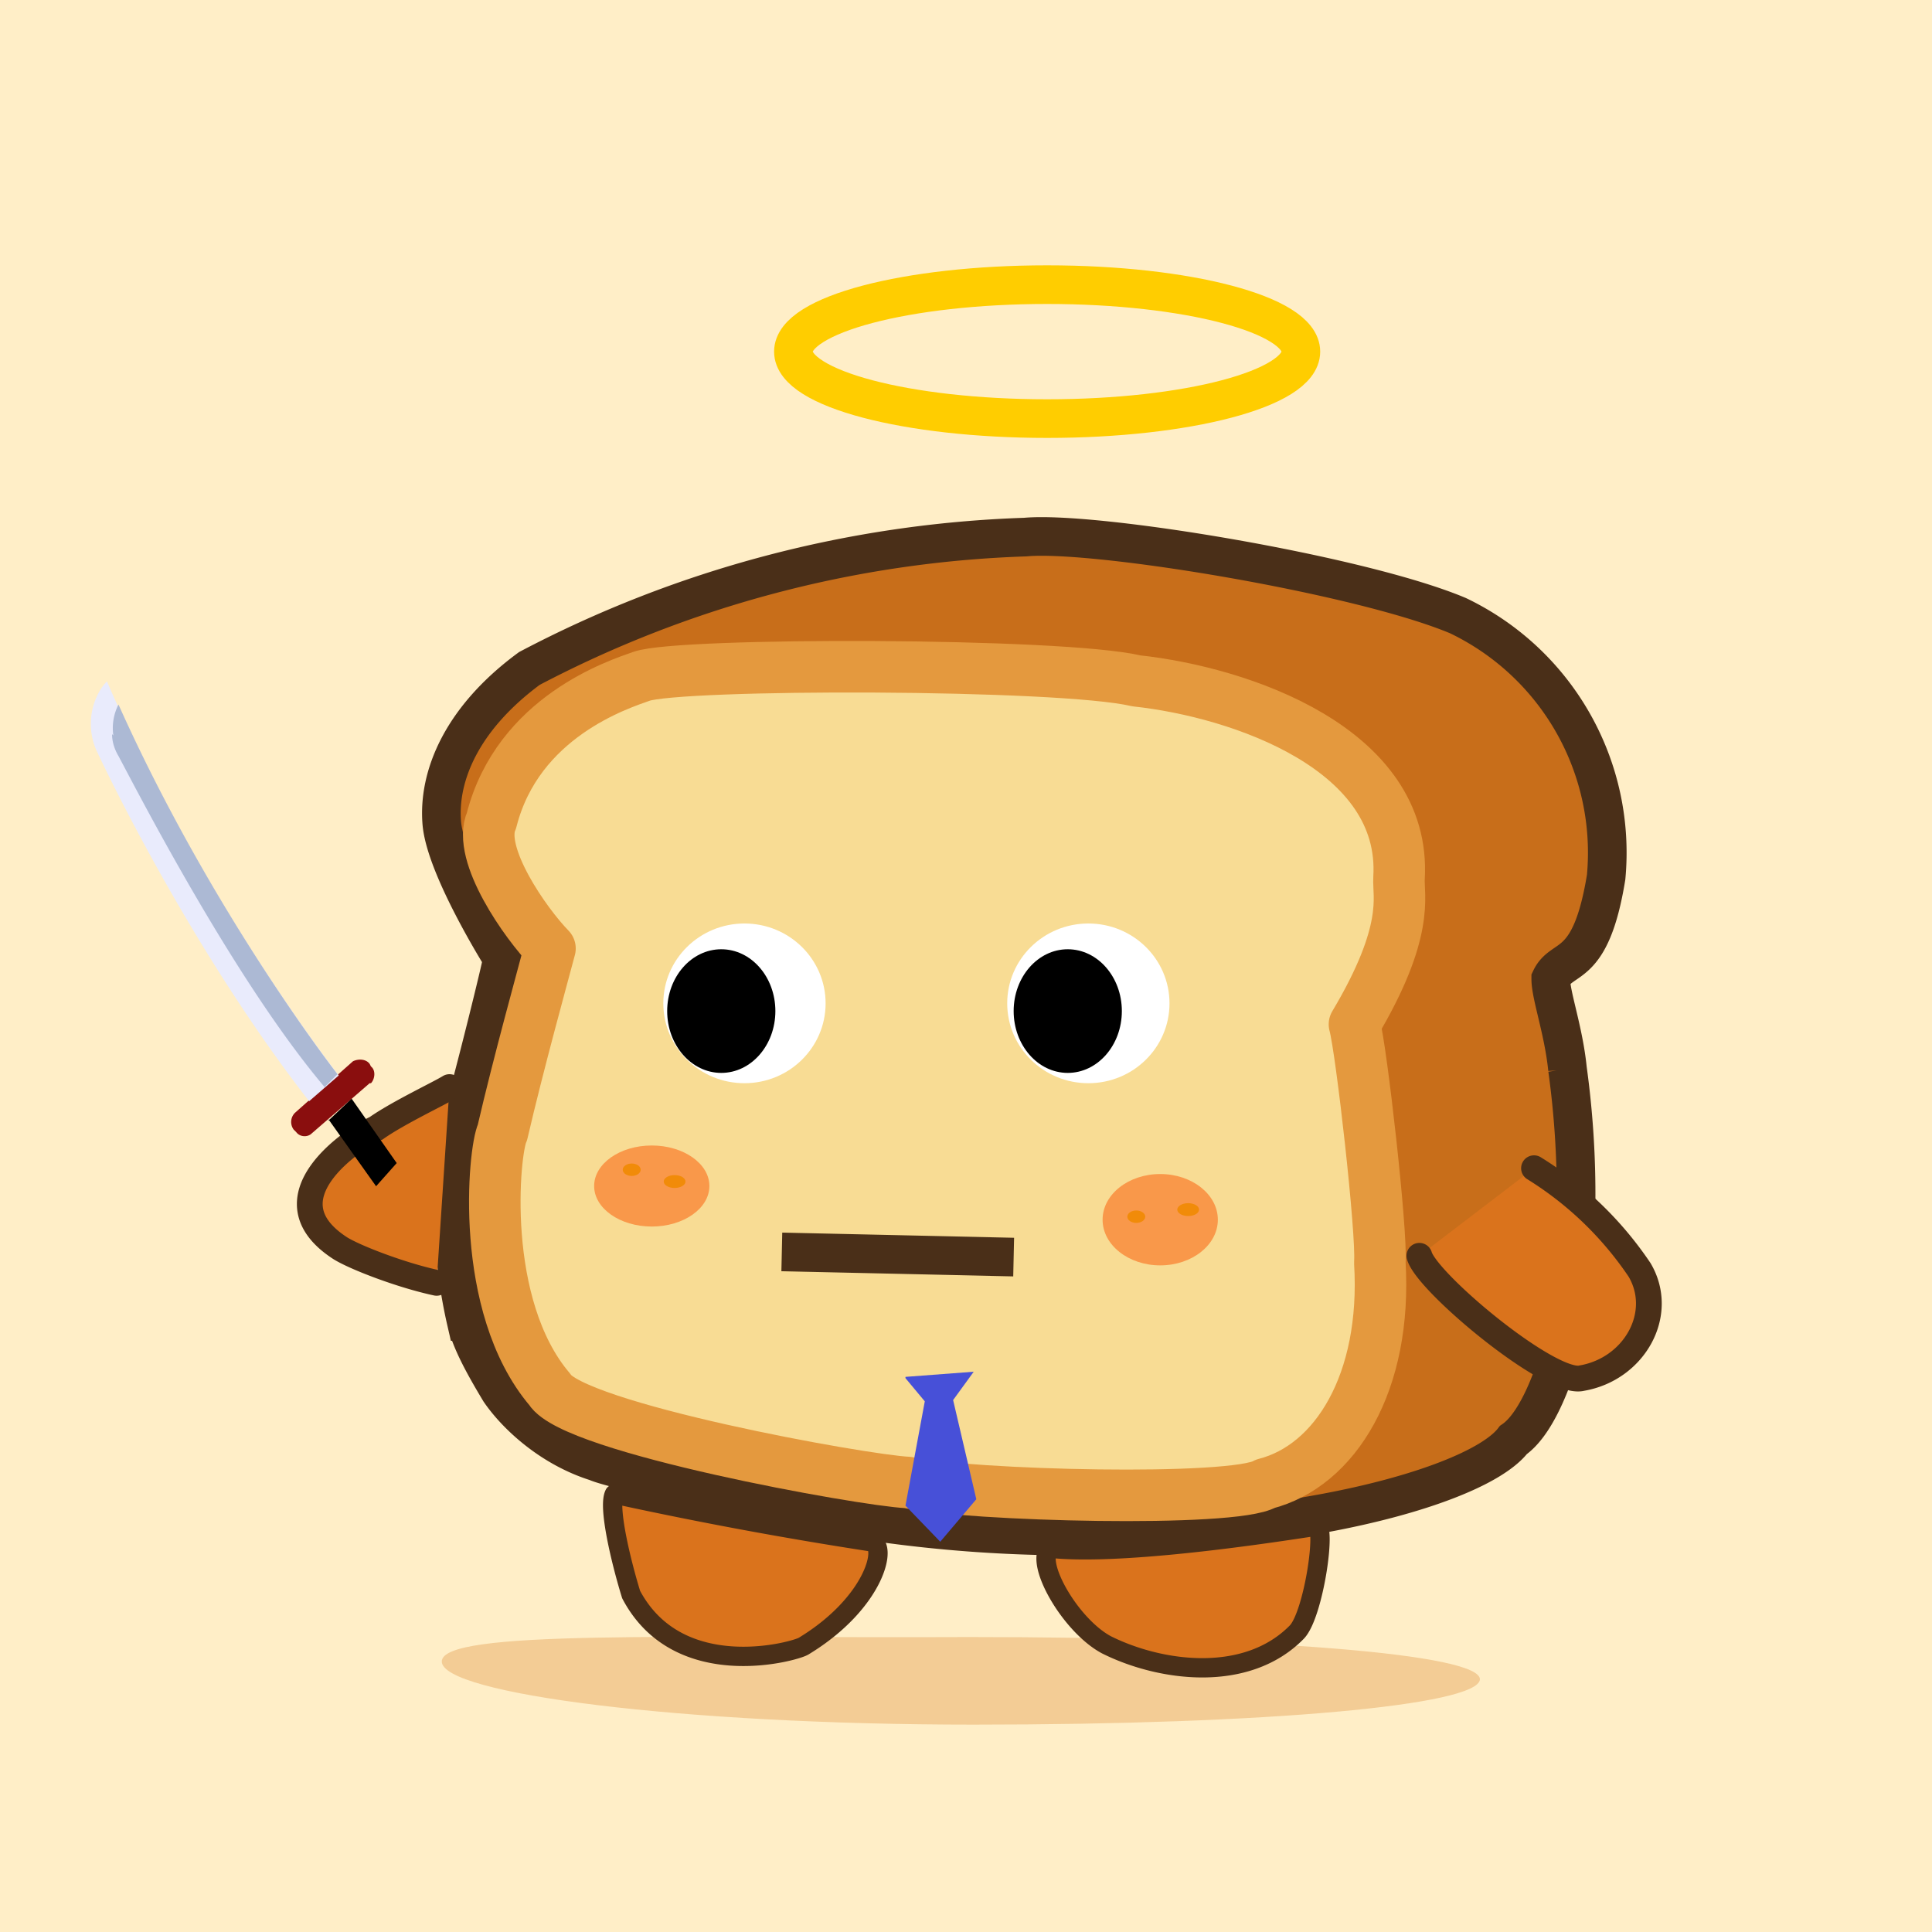 <svg xmlns="http://www.w3.org/2000/svg" preserveAspectRatio="xMinYMin meet" viewBox="0 0 150 150"><path d="M0 0h150v150H0V0Z" fill="#FFEEC7"/><path d="M39 74.4s-4.4-7-4.7-10.5c-.3-3.6 1.5-8.1 6.8-12a88.9 88.9 0 0 1 38.5-10.2c5.4-.5 26 2.9 33.6 6.1a20.4 20.4 0 0 1 11.5 20.3c-1.2 7.4-3.4 6-4.3 7.9 0 1.3 1 4 1.3 7a71 71 0 0 1-.2 20.8c-1 3.8-2.4 6.9-4 8-1.6 2.1-7.2 4.3-14.8 5.7a107.5 107.5 0 0 1-35.8.5c-4.5-.7-19.1-3.8-20.6-4.5-3.5-1.1-6.2-3.6-7.5-5.5-1.2-2-2.2-3.8-2.6-5.4a39 39 0 0 1-.4-15.5c.8-2.6 3.4-13.1 3.2-12.7Z" fill="#c86e1a" stroke-width="3" stroke="#4A2F18"/><path d="M42.7 73.64c-1.87-1.91-5.7-7.34-4.54-9.94 2.05-8.07 9.9-10.57 11.64-11.19 2.92-1.05 32.56-1.04 38.42.35 8.13.88 21.01 5.3 20.4 15.31-.08 1.4.87 4.1-3.46 11.36.54 1.95 2.15 16.16 1.97 18.5.56 9.31-3.46 15.78-8.89 17.17-2.43 1.46-22.96.93-27.76-.1-3.53-.17-25.99-4.23-27.8-7.23-5.52-6.5-4.35-18.55-3.67-19.95 1.24-5.35 3.14-12.2 3.69-14.28Z" stroke="#E4993E" fill="#F8DC94" stroke-linecap="round" paint-order="fill" stroke-width="4" stroke-linejoin="round"/><ellipse cx="50.603" cy="92.082" rx="4.474" ry="3.146" style="fill:#F9984A" ></ellipse><ellipse  cx="49.046" cy="90.818" rx="0.696" ry="0.482" style="fill:#f18b09"></ellipse><ellipse  cx="52.376" cy="91.734" rx="0.845" ry="0.499" style="fill:#f18b09"></ellipse><path d="M114.9 130.4c-.2 2-16.4 3.5-39.3 3.5-22.8 0-41.3-2.4-41.3-4.9 0-2.5 18.1-1.8 41-1.9 22.8 0 39.7 1.3 39.6 3.3Z" fill="#de8e3a" fill-opacity="0.353"/><path d="M47.7 116c-.5 1 .5 5.2 1.3 7.8 3.7 7 12.8 4.4 13.4 4 5.6-3.4 6.6-8 5.2-8.1a326 326 0 0 1-19.9-3.7ZM81.5 120.2c-1.2 1.1 1.6 6 4.4 7.5 4.2 2.1 10.9 3 14.8-1 1.3-1.4 2.3-8.3 1.5-8.2-.3 0-14.4 2.4-20.7 1.7Z" fill="#DA731C" stroke="#4A2F18"  stroke-linejoin="round" stroke-width="1.5"/><path d="M119.1 90.7a27 27 0 0 1 8.2 7.9c2 3.4-.4 7.7-4.5 8.4-2.4.6-12-7.4-12.6-9.5M34.9 84.4c-.8.5-4 2-5.7 3.2-1.6.7-8.8 5.4-2.8 9.3 1.1.7 4.7 2.1 7.5 2.7" stroke-linecap="round" stroke-width="2" fill="#DA731C" stroke="#4A2F18"/><path d="m60.7 97.2 18 .4" stroke="#4a2f18" fill="none" stroke-width="3"/><ellipse cx="81.3" cy="27.3" rx="19.7" ry="5.2" stroke-width="3" paint-order="stroke" fill="none" stroke="#FFCD00"/><ellipse cx="57.8" cy="77.9" rx="6.3" ry="6.2" fill="#FFF"/><ellipse cx="84.5" cy="77.9" rx="6.3" ry="6.2" fill="#FFF"/><ellipse cx="56" cy="78.5" rx="4.2" ry="4.8"/><ellipse cx="82.9" cy="78.5" rx="4.2" ry="4.8"/><path d="M28.7 84.1 24.2 88c-.3.3-.9.3-1.2-.1l-.2-.2a1 1 0 0 1 .1-1.3l4.5-4c.4-.2 1-.2 1.3.2l.1.2c.4.3.3 1 0 1.3Z" fill="#8A0E0E"/><path d="M26.3 83.5S15.7 70 8.3 52.9a4 4 0 0 0-.7 1 5.1 5.1 0 0 0 0 4.6c1.7 3.6 8 16.2 16.4 27l2.3-2Z" fill="#E9EBFC"/><path d="M8.7 57c0 .6.2 1.2.5 1.7 1.6 3 9 17.4 16 25.7l1-1S16.5 71 9.2 54.7a4 4 0 0 0-.4 2.4Z" fill="#ACB9D4"/><path d="m25.5 87 1.8-1.7 3.5 5-1.6 1.8-3.7-5.2Z"/><ellipse cx="90.079" cy="94.697" rx="4.474" ry="3.546" style="fill:#F9984A"></ellipse><ellipse  cx="88.221" cy="94.464" rx="0.696" ry="0.482" style="fill:#f18b09"></ellipse><ellipse  cx="92.249" cy="93.914" rx="0.845" ry="0.499" style="fill:#f18b09"></ellipse><path d="m70.3 107 1.5 1.8-1.5 8.1 2.7 2.8 2.8-3.3-1.8-7.7 1.6-2.2-5.3.4Z" fill="#4750D8"/></svg>
